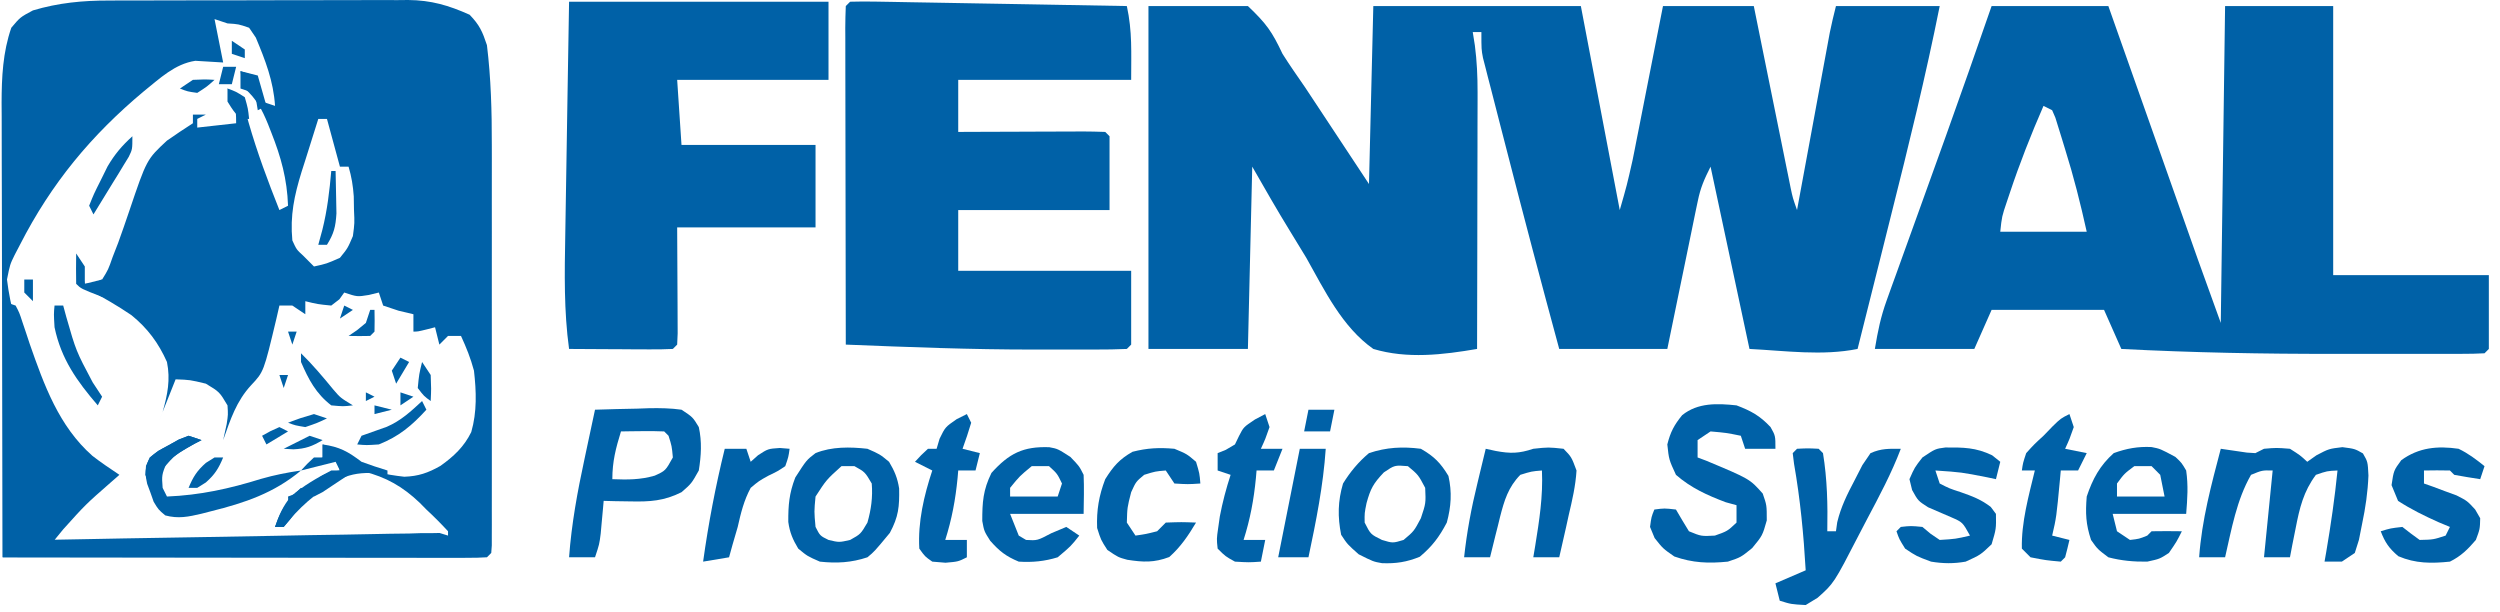 <svg width="196" height="48" viewBox="0 0 196 48" fill="none" xmlns="http://www.w3.org/2000/svg">
<path d="M90.039 0.475H97.836C99.305 1.87 99.729 2.489 100.548 4.219C101.105 5.104 101.703 5.957 102.297 6.816C102.569 7.226 102.84 7.636 103.111 8.045C104.515 10.174 105.921 12.299 107.328 14.427L107.668 0.475H123.939L126.989 16.469C127.549 14.523 127.549 14.523 127.992 12.567L128.158 11.741L128.327 10.876L128.507 9.971C128.693 9.025 128.879 8.079 129.065 7.133L129.447 5.197C129.759 3.623 130.07 2.049 130.378 0.475H137.498L138.153 3.714L138.782 6.816L139.22 8.974C139.429 10.006 139.638 11.04 139.848 12.073L140.045 13.049L140.231 13.958L140.391 14.757C140.551 15.511 140.551 15.511 140.887 16.469L141.131 15.148C141.429 13.528 141.728 11.91 142.028 10.292L142.415 8.191C142.602 7.184 142.786 6.177 142.972 5.17L143.148 4.222L143.312 3.334L143.456 2.555C143.595 1.858 143.766 1.166 143.939 0.475H152.073C150.973 5.977 149.636 11.411 148.267 16.85C147.97 18.038 147.672 19.228 147.376 20.416C146.795 22.731 146.215 25.044 145.634 27.357C142.864 27.914 139.98 27.5 137.159 27.357L134.108 13.066C133.599 14.086 133.323 14.706 133.105 15.769L132.94 16.552L132.769 17.388L132.592 18.253C132.404 19.16 132.216 20.069 132.032 20.977L131.649 22.829C131.336 24.338 131.026 25.848 130.718 27.357H122.243C120.83 22.155 119.453 16.945 118.114 11.722C117.943 11.059 117.772 10.394 117.6 9.731C117.356 8.788 117.114 7.845 116.874 6.901L116.649 6.038L116.446 5.236L116.266 4.539C116.141 3.879 116.141 3.879 116.141 2.516H115.464L115.63 3.562C115.791 4.806 115.843 5.979 115.842 7.231V7.896C115.842 8.612 115.84 9.328 115.836 10.045L115.835 11.545C115.833 12.854 115.83 14.164 115.826 15.474C115.823 16.813 115.821 18.151 115.82 19.492C115.816 22.113 115.809 24.736 115.803 27.357C113.107 27.819 110.325 28.151 107.668 27.357C105.221 25.635 103.85 22.766 102.413 20.212C101.995 19.522 101.576 18.833 101.153 18.146C100.122 16.471 99.156 14.777 98.176 13.066L97.836 27.357H90.039V0.475Z" fill="#0061a7"/>
<path d="M8.549 0.042L9.38 0.037C10.274 0.032 11.169 0.032 12.064 0.034L13.946 0.029C15.257 0.025 16.569 0.025 17.879 0.027C19.554 0.03 21.229 0.024 22.905 0.015C24.199 0.01 25.494 0.01 26.789 0.012C27.406 0.012 28.022 0.01 28.64 0.007C29.505 0.002 30.369 0.005 31.234 0.008L31.996 0C33.805 0.019 35.165 0.415 36.819 1.156C37.596 1.96 37.821 2.469 38.176 3.539C38.494 6.138 38.563 8.742 38.558 11.36L38.56 12.416C38.56 13.552 38.56 14.687 38.558 15.825C38.558 16.618 38.56 17.414 38.56 18.207C38.56 19.864 38.56 21.521 38.558 23.176C38.557 25.305 38.557 27.432 38.56 29.559C38.56 31.195 38.56 32.832 38.56 34.468C38.56 35.254 38.56 36.039 38.56 36.822C38.56 37.914 38.56 39.005 38.558 40.097L38.56 41.087L38.557 41.982V42.762L38.514 43.351L38.176 43.691C37.682 43.722 37.188 43.735 36.694 43.732L35.724 43.734L34.651 43.73H33.529C32.299 43.73 31.068 43.727 29.836 43.725L27.284 43.724C25.271 43.722 23.255 43.72 21.241 43.717C18.723 43.712 16.207 43.71 13.689 43.708C9.194 43.705 4.701 43.7 0.21 43.691C0.193 38.731 0.181 33.77 0.174 28.809C0.171 26.506 0.166 24.203 0.157 21.9C0.15 19.674 0.145 17.451 0.144 15.227C0.144 14.379 0.142 13.531 0.137 12.685C0.132 11.496 0.132 10.306 0.132 9.116L0.125 8.06C0.13 6.052 0.221 4.089 0.887 2.176C1.585 1.347 1.585 1.347 2.582 0.816C4.566 0.223 6.49 0.036 8.549 0.042ZM16.819 1.496L17.496 4.899L15.312 4.767C13.7 5.014 12.538 6.146 11.294 7.143C7.151 10.601 4.027 14.371 1.565 19.191L1.147 19.991C0.783 20.735 0.783 20.735 0.548 21.913C1.042 26.085 3.039 30.656 5.371 34.093C6.397 35.377 7.541 36.482 9.023 37.227L8.5 37.675C7.035 38.95 5.598 40.224 4.276 41.65V42.331H35.125V41.65C34.581 41.06 34.018 40.493 33.429 39.948L32.908 39.42C31.584 38.156 30.285 37.413 28.508 36.961C27.586 36.878 27.105 36.971 26.269 37.354C24.803 38.254 23.411 39.364 22.243 40.628V41.31H21.564L22.074 40.501C22.637 39.681 22.637 39.681 22.582 38.928L23.28 38.672C24.47 38.164 25.536 37.543 26.65 36.887L26.311 35.864L24.616 36.205L25.294 35.864V34.844C26.174 35.164 26.902 35.458 27.645 36.035C28.918 36.965 30.144 37.2 31.693 37.376C32.801 37.34 33.566 37.073 34.531 36.525C35.56 35.792 36.38 35.034 36.947 33.874C37.404 32.287 37.345 30.688 37.159 29.06C36.897 28.082 36.567 27.261 36.142 26.337H35.125L34.446 27.017L34.108 25.657L33.451 25.826C32.752 25.997 32.752 25.997 32.412 25.997V24.636L31.248 24.359L30.04 23.956L29.701 22.934L28.918 23.125C28.005 23.274 28.005 23.274 26.988 22.934L26.608 23.465C26.398 23.628 26.188 23.788 25.971 23.956C24.892 23.849 24.892 23.849 23.937 23.614V24.636L22.92 23.956H21.905L21.666 25C20.676 29.151 20.676 29.151 19.7 30.187C18.525 31.454 18.067 32.888 17.496 34.504L17.772 33.248C17.884 32.507 17.884 32.507 17.836 31.781C17.209 30.725 17.209 30.725 16.141 30.08C14.892 29.779 14.892 29.779 13.768 29.74L12.413 33.143L12.751 32.292C13.137 30.933 13.37 29.767 13.09 28.38C12.43 26.892 11.565 25.728 10.301 24.706C9.221 23.973 8.118 23.335 6.967 22.722L6.31 22.253V20.893L6.649 22.253C7.307 22.22 7.307 22.22 8.006 21.913C8.488 21.137 8.488 21.137 8.832 20.148L9.265 19.035C9.561 18.217 9.847 17.395 10.125 16.571C11.499 12.504 11.499 12.504 13.09 11.024C13.756 10.551 14.44 10.11 15.124 9.663V8.983H16.141L15.464 9.323V10.003L18.513 9.663C18.513 8.382 18.434 7.991 17.836 6.94L18.854 7.622C19.189 8.5 19.189 8.5 19.488 9.599C20.162 11.947 21.001 14.202 21.905 16.469L22.582 16.129C22.509 14.034 22.033 12.316 21.268 10.386L21.004 9.712C20.541 8.582 20.104 7.751 19.192 6.94C18.958 6.195 18.958 6.195 18.854 5.579L19.87 5.92L20.547 7.962L21.564 8.302C21.434 6.346 20.808 4.745 20.055 2.945L19.53 2.176C18.698 1.89 18.698 1.89 17.836 1.836L16.819 1.496ZM24.954 9.323C24.609 10.397 24.272 11.477 23.937 12.555L23.644 13.471C23.071 15.332 22.734 16.901 22.92 18.85C23.25 19.57 23.25 19.57 23.768 20.042L24.616 20.893C25.607 20.675 25.607 20.675 26.65 20.213C27.259 19.465 27.259 19.465 27.667 18.51C27.801 17.495 27.801 17.495 27.752 16.447C27.746 16.1 27.741 15.752 27.735 15.393C27.677 14.569 27.562 13.856 27.328 13.066H26.65L25.633 9.323H24.954Z" fill="#0061a7"/>
<path d="M156.142 0.475H165.295L165.957 2.352L169.465 12.276C170.281 14.589 171.096 16.901 171.914 19.211L172.306 20.321C172.9 21.989 173.506 23.651 174.109 25.317L174.447 0.475H182.922V21.573H195.125V27.357L194.787 27.698C194.194 27.73 193.604 27.743 193.01 27.741L191.856 27.745L190.59 27.743L189.282 27.745C188.361 27.745 187.439 27.743 186.518 27.741C185.362 27.74 184.208 27.741 183.052 27.743C177.463 27.752 171.893 27.647 166.312 27.357L164.957 24.294H156.142L154.786 27.357H146.99C147.227 25.931 147.445 24.856 147.921 23.536L148.288 22.509L148.687 21.411L149.102 20.255C149.54 19.035 149.98 17.815 150.422 16.596C150.995 15.004 151.567 13.411 152.141 11.819L152.562 10.649C153.777 7.267 154.965 3.874 156.142 0.475ZM160.21 8.302C159.228 10.553 158.336 12.821 157.561 15.151C157.487 15.371 157.413 15.593 157.336 15.821C156.947 16.972 156.947 16.972 156.82 18.17H163.599C163.109 15.953 162.581 13.858 161.906 11.705C161.772 11.267 161.772 11.267 161.636 10.82L161.376 9.983L161.141 9.226L160.888 8.642L160.21 8.302Z" fill="#0061a7"/>
<path d="M66.65 0.135C67.326 0.113 68.004 0.115 68.679 0.127L69.996 0.149L71.429 0.176L72.886 0.201C74.167 0.223 75.448 0.245 76.73 0.269C78.036 0.293 79.342 0.316 80.649 0.337C83.214 0.382 85.78 0.428 88.345 0.475C88.779 2.486 88.684 4.083 88.684 6.26H75.125V10.343L76.178 10.338C77.462 10.333 78.745 10.328 80.029 10.325C80.586 10.323 81.143 10.321 81.7 10.318C82.499 10.314 83.297 10.311 84.096 10.311L84.854 10.306C85.453 10.306 86.052 10.323 86.65 10.343L86.988 10.683V16.469H75.125V21.233H88.684V27.017L88.345 27.357C87.528 27.393 86.719 27.405 85.902 27.403L85.128 27.405C84.58 27.405 84.03 27.403 83.482 27.401C82.681 27.401 81.879 27.401 81.079 27.405C76.153 27.407 71.233 27.215 66.31 27.017C66.303 23.563 66.297 20.108 66.293 16.654C66.291 15.049 66.29 13.445 66.285 11.841C66.281 10.294 66.28 8.747 66.278 7.201C66.278 6.61 66.276 6.018 66.275 5.427C66.273 4.601 66.271 3.775 66.273 2.951L66.269 2.202C66.269 1.626 66.288 1.051 66.31 0.475L66.65 0.135Z" fill="#0061a7"/>
<path d="M44.615 0.135H64.955V6.26H53.09L53.43 11.365H63.938V17.83H53.09C53.104 20.839 53.104 20.839 53.12 23.846L53.124 24.975L53.129 26.136L53.09 27.017L52.752 27.357C52.148 27.388 51.543 27.395 50.939 27.391L49.829 27.388L48.663 27.379L47.49 27.374C46.532 27.371 45.575 27.366 44.615 27.357C44.206 24.377 44.263 21.412 44.317 18.412L44.343 16.825C44.363 15.442 44.387 14.061 44.41 12.679C44.439 11.015 44.465 9.352 44.49 7.688C44.531 5.17 44.573 2.653 44.615 0.135Z" fill="#0061a7"/>
<path d="M0.21 23.614L1.225 23.956C1.521 24.523 1.521 24.523 1.761 25.259L2.037 26.076L2.327 26.953C3.455 30.182 4.615 33.416 7.243 35.737C7.93 36.269 8.637 36.743 9.361 37.227L8.679 37.824C6.706 39.554 6.706 39.554 4.955 41.501L4.276 42.331H3.599V43.691H0.21V23.614Z" fill="#0061a7"/>
<path d="M174.109 35.184L176.161 35.484L176.82 35.525L177.498 35.184C178.473 35.1 178.473 35.1 179.533 35.184C180.338 35.695 180.338 35.695 180.888 36.205L181.609 35.695C182.584 35.184 182.584 35.184 183.643 35.057C184.616 35.184 184.616 35.184 185.253 35.547C185.634 36.205 185.634 36.205 185.686 37.283C185.634 38.594 185.458 39.791 185.188 41.075L184.94 42.326L184.616 43.352L183.601 44.032H182.244L182.381 43.247C182.741 41.13 183.048 39.024 183.261 36.887C182.445 36.924 182.445 36.924 181.567 37.227C180.59 38.539 180.287 39.825 179.978 41.417L179.719 42.71L179.533 43.692H177.498L178.177 36.887C177.354 36.868 177.354 36.868 176.481 37.227C175.346 39.2 174.956 41.488 174.447 43.692H172.413C172.621 40.766 173.366 38.011 174.109 35.184Z" fill="#0061a7"/>
<path d="M136.143 31.781C137.281 32.212 137.98 32.593 138.811 33.483C139.194 34.164 139.194 34.164 139.194 35.184H136.819L136.481 34.164C135.342 33.932 135.342 33.932 134.108 33.824L133.091 34.504V35.865L133.77 36.12C137.178 37.547 137.178 37.547 138.197 38.694C138.515 39.608 138.515 39.608 138.515 40.8C138.177 41.991 138.177 41.991 137.371 42.969C136.481 43.692 136.481 43.692 135.464 44.032C133.959 44.183 132.702 44.135 131.269 43.629C130.378 43.011 130.378 43.011 129.722 42.182L129.363 41.311C129.468 40.524 129.468 40.524 129.701 39.948C130.485 39.843 130.485 39.843 131.395 39.948L131.883 40.779L132.413 41.651C133.382 42.049 133.382 42.049 134.447 41.991C135.433 41.641 135.433 41.641 136.143 40.971V39.608L135.295 39.375C133.853 38.831 132.565 38.248 131.395 37.227C130.845 36.036 130.845 36.036 130.718 34.844C130.96 33.873 131.255 33.316 131.883 32.548C133.117 31.556 134.64 31.622 136.143 31.781Z" fill="#0061a7"/>
<path d="M46.649 32.121C47.751 32.084 48.853 32.057 49.955 32.037L50.901 32.003C51.762 31.989 52.576 32.001 53.431 32.121C54.314 32.703 54.314 32.703 54.786 33.483C55.04 34.636 54.972 35.724 54.786 36.887C54.214 37.907 54.214 37.907 53.431 38.588C52.063 39.278 50.944 39.343 49.425 39.31L48.232 39.292L47.328 39.268L47.265 39.977L47.179 40.906C47.152 41.211 47.125 41.514 47.096 41.827C46.989 42.671 46.989 42.671 46.649 43.692H44.615C44.808 41.074 45.27 38.557 45.823 35.993L46.064 34.859C46.258 33.946 46.453 33.033 46.649 32.121ZM48.684 33.824C48.279 35.142 48.007 36.178 48.007 37.567C49.186 37.613 50.191 37.621 51.332 37.29C52.175 36.906 52.175 36.906 52.752 35.865C52.671 34.976 52.671 34.976 52.413 34.164L52.073 33.824C51.501 33.8 50.929 33.793 50.357 33.802L49.413 33.812L48.684 33.824Z" fill="#0061a7"/>
<path d="M35.125 41.99L36.48 43.691H3.599L3.259 43.011L3.599 42.331C7.686 42.246 11.773 42.172 15.86 42.109C17.757 42.08 19.656 42.046 21.553 42.008C23.384 41.968 25.215 41.938 27.046 41.914C27.745 41.904 28.444 41.891 29.142 41.874C30.121 41.85 31.099 41.838 32.077 41.828L32.955 41.799H33.764L34.465 41.786L35.125 41.99Z" fill="#0061a7"/>
<path d="M140.887 35.184C141.735 35.142 141.735 35.142 142.583 35.184L142.922 35.525C143.257 37.577 143.299 39.574 143.26 41.651H143.939L144.039 40.943C144.33 39.732 144.82 38.754 145.401 37.652L146.01 36.465L146.65 35.525C147.515 35.147 148.071 35.184 149.024 35.184C148.295 37.103 147.339 38.891 146.379 40.701C146.164 41.106 145.953 41.512 145.743 41.92C143.781 45.726 143.781 45.726 142.5 46.865L141.566 47.435C140.422 47.373 140.422 47.373 139.532 47.095L139.193 45.734L141.566 44.712C141.405 41.895 141.14 39.139 140.652 36.359L140.549 35.525L140.887 35.184Z" fill="#0061a7"/>
<path d="M68.006 35.184C68.981 35.611 68.981 35.611 69.702 36.205C70.128 36.916 70.365 37.476 70.492 38.298C70.518 39.72 70.452 40.495 69.764 41.778C68.551 43.242 68.551 43.242 68.006 43.692C66.747 44.113 65.586 44.176 64.278 44.032C63.303 43.607 63.303 43.607 62.582 43.011C62.152 42.299 61.917 41.747 61.802 40.92C61.795 39.605 61.868 38.682 62.349 37.438C63.229 36.066 63.229 36.066 63.938 35.524C65.209 35.005 66.657 35.034 68.006 35.184ZM65.972 36.547C64.794 37.609 64.794 37.609 63.938 38.928C63.826 40.104 63.826 40.104 63.938 41.31C64.291 42.006 64.291 42.006 64.955 42.331C65.787 42.529 65.787 42.529 66.651 42.331C67.476 41.872 67.476 41.872 68.006 40.97C68.301 39.935 68.431 38.982 68.345 37.907C67.815 37.005 67.815 37.005 66.989 36.547H65.972Z" fill="#0061a7"/>
<path d="M111.396 35.184C112.444 35.788 112.933 36.284 113.557 37.312C113.847 38.591 113.769 39.716 113.43 40.97C112.835 42.101 112.286 42.834 111.312 43.649C110.303 44.064 109.435 44.198 108.343 44.152C107.668 44.032 107.668 44.032 106.522 43.458C105.634 42.671 105.634 42.671 105.146 41.927C104.865 40.515 104.884 39.293 105.294 37.907C105.862 36.988 106.5 36.22 107.328 35.524C108.705 35.064 109.958 35.001 111.396 35.184ZM108.494 37.036C107.666 37.907 107.448 38.313 107.138 39.439C106.977 40.227 106.977 40.227 106.989 40.97C107.456 41.893 107.456 41.893 108.345 42.331C109.193 42.587 109.193 42.587 110.041 42.331C110.856 41.647 110.856 41.647 111.396 40.63C111.789 39.454 111.789 39.454 111.735 38.247C111.197 37.23 111.197 37.23 110.379 36.547C109.343 36.462 109.343 36.462 108.494 37.036Z" fill="#0061a7"/>
<path d="M82.265 35.061C82.922 35.184 82.922 35.184 83.917 35.822C84.616 36.547 84.616 36.547 84.956 37.227C85.002 38.249 84.97 39.264 84.956 40.288H79.192L79.871 41.991L80.443 42.331C81.326 42.384 81.326 42.384 82.434 41.8C82.819 41.637 83.203 41.477 83.599 41.311L84.616 41.991C83.959 42.82 83.959 42.82 82.922 43.692C81.893 44.008 80.944 44.101 79.871 44.032C78.862 43.614 78.349 43.208 77.632 42.395C77.158 41.651 77.158 41.651 77.01 40.845C77.009 39.368 77.071 38.423 77.73 37.078C79.111 35.541 80.221 34.988 82.267 35.061M80.888 36.547C79.942 37.325 79.942 37.325 79.192 38.247V38.928H82.922L83.26 37.907C82.888 37.134 82.888 37.134 82.243 36.547H80.888Z" fill="#0061a7"/>
<path d="M168.683 35.049C169.362 35.184 169.362 35.184 170.55 35.822C171.039 36.281 171.039 36.281 171.396 36.887C171.567 38.075 171.493 39.078 171.396 40.288H165.634L165.972 41.651L166.989 42.331C167.707 42.25 167.707 42.25 168.345 41.991L168.685 41.651C169.475 41.637 170.267 41.637 171.058 41.651C170.655 42.458 170.655 42.458 170.041 43.352C169.32 43.82 169.32 43.82 168.345 44.032C167.292 44.047 166.316 43.961 165.295 43.692C164.447 43.054 164.447 43.054 163.938 42.331C163.527 41.089 163.493 40.238 163.599 38.928C164.063 37.548 164.63 36.496 165.718 35.524C166.72 35.159 167.614 34.996 168.683 35.049ZM167.329 36.547C166.544 37.134 166.544 37.134 165.972 37.907V38.928H169.702L169.362 37.227L168.685 36.547H167.329Z" fill="#0061a7"/>
<path d="M116.481 35.184L117.265 35.355C118.414 35.57 119.093 35.558 120.21 35.184C121.396 35.057 121.396 35.057 122.582 35.184C123.203 35.824 123.203 35.824 123.599 36.887C123.527 38.087 123.261 39.227 122.985 40.395L122.775 41.356C122.604 42.136 122.427 42.915 122.244 43.692H120.21L120.358 42.808C120.68 40.815 120.981 38.907 120.888 36.887C120.074 36.953 120.074 36.953 119.192 37.227C118.25 38.192 117.937 39.227 117.605 40.522C117.547 40.754 117.492 40.986 117.434 41.224L117.251 41.944C117.106 42.526 116.962 43.11 116.82 43.692H114.786C114.999 41.718 115.352 39.833 115.825 37.907L116.016 37.108C116.17 36.467 116.324 35.826 116.481 35.184Z" fill="#0061a7"/>
<path d="M192.753 35.184C193.535 35.563 194.101 35.996 194.787 36.547L194.448 37.567C193.768 37.465 193.089 37.352 192.414 37.227L192.074 36.887C191.397 36.873 190.718 36.871 190.04 36.887V37.907L190.747 38.156L191.671 38.503L192.59 38.838C193.431 39.268 193.431 39.268 194.051 39.943L194.448 40.629C194.426 41.48 194.426 41.48 194.108 42.331C193.467 43.079 192.954 43.59 192.074 44.032C190.62 44.181 189.381 44.186 188.028 43.607C187.308 42.995 186.983 42.531 186.65 41.651C187.413 41.417 187.413 41.417 188.346 41.311L189.002 41.82L189.701 42.331C190.774 42.307 190.774 42.307 191.736 41.991L192.074 41.311L191.197 40.947C190.077 40.446 189.036 39.938 188.007 39.268L187.498 38.034C187.667 36.887 187.667 36.887 188.261 36.078C189.637 35.079 191.099 34.944 192.753 35.184Z" fill="#0061a7"/>
<path d="M152.517 35.083C153.925 35.076 154.896 35.074 156.184 35.695L156.821 36.205L156.482 37.567L155.781 37.418C153.773 37.024 153.773 37.024 151.735 36.887L152.073 37.907C152.828 38.295 152.828 38.295 153.727 38.588C154.619 38.901 155.333 39.165 156.079 39.748L156.482 40.288C156.502 41.459 156.502 41.459 156.142 42.671C155.274 43.501 155.274 43.501 154.108 44.032C153.168 44.198 152.336 44.189 151.396 44.032C150.252 43.607 150.252 43.607 149.362 43.011C148.897 42.267 148.897 42.267 148.684 41.651L149.024 41.311C149.807 41.224 149.807 41.224 150.718 41.311L151.354 41.842L152.073 42.331C153.324 42.253 153.324 42.253 154.448 41.991C153.867 40.942 153.867 40.942 152.986 40.557C152.378 40.294 151.771 40.031 151.163 39.77C150.379 39.268 150.379 39.268 149.909 38.418L149.701 37.567C150.104 36.651 150.104 36.651 150.718 35.865C151.735 35.184 151.735 35.184 152.517 35.083Z" fill="#0061a7"/>
<path d="M92.074 35.184C93.049 35.589 93.049 35.589 93.769 36.205C94.045 37.12 94.045 37.12 94.108 37.907C93.133 37.971 93.133 37.971 92.074 37.907L91.397 36.887C90.583 36.953 90.583 36.953 89.701 37.227C89.06 37.763 89.06 37.763 88.684 38.587C88.376 39.784 88.376 39.784 88.345 40.97L89.022 41.991C89.847 41.871 89.847 41.871 90.718 41.651L91.397 40.97C92.625 40.926 92.625 40.926 93.769 40.97C93.152 42.001 92.571 42.871 91.671 43.671C90.481 44.122 89.621 44.081 88.376 43.886C87.667 43.692 87.667 43.692 86.819 43.118C86.311 42.331 86.311 42.331 86.015 41.395C85.961 40.006 86.154 38.863 86.65 37.567C87.284 36.557 87.76 36.005 88.79 35.419C89.943 35.123 90.887 35.078 92.074 35.184Z" fill="#0061a7"/>
<path d="M75.802 32.463L76.141 33.143C75.936 33.83 75.711 34.513 75.464 35.184L76.82 35.525L76.481 36.887H75.125L75.075 37.472C74.91 39.17 74.624 40.706 74.108 42.331H75.802V43.692C75.125 44.032 75.125 44.032 74.129 44.118L73.091 44.032C72.514 43.629 72.514 43.629 72.074 43.011C71.952 40.933 72.44 38.848 73.091 36.887L71.734 36.205C72.201 35.695 72.201 35.695 72.751 35.184H73.43L73.663 34.397C74.108 33.483 74.108 33.483 74.997 32.866L75.802 32.463Z" fill="#0061a7"/>
<path d="M99.193 32.463L99.531 33.483C99.213 34.397 99.213 34.397 98.853 35.184H100.549L99.87 36.887H98.514L98.464 37.472C98.301 39.17 98.013 40.706 97.497 42.331H99.193L98.853 44.032C97.922 44.096 97.922 44.096 96.82 44.032C96.071 43.619 96.071 43.619 95.463 43.011C95.382 42.252 95.382 42.252 95.505 41.395L95.634 40.488C95.847 39.37 96.128 38.31 96.48 37.227L95.463 36.887V35.525L96.099 35.269L96.82 34.844L97.137 34.186C97.497 33.483 97.497 33.483 98.387 32.888L99.193 32.463Z" fill="#0061a7"/>
<path d="M162.244 32.463L162.583 33.483C162.264 34.397 162.264 34.397 161.906 35.184L163.6 35.525L162.921 36.887H161.565L161.503 37.571C161.222 40.556 161.222 40.556 160.889 41.991L162.244 42.331C162.141 42.786 162.027 43.242 161.906 43.692L161.565 44.032C160.401 43.927 160.401 43.927 159.193 43.692L158.514 43.011C158.463 40.965 159.052 38.864 159.531 36.887H158.514C158.599 36.291 158.599 36.291 158.854 35.525C159.469 34.844 159.469 34.844 160.21 34.164L160.931 33.419C161.565 32.803 161.565 32.803 162.244 32.463Z" fill="#0061a7"/>
<path d="M56.82 35.184H58.514L58.854 36.205L59.426 35.695C60.21 35.184 60.21 35.184 61.142 35.122L61.904 35.184C61.818 35.819 61.818 35.819 61.565 36.547C60.975 36.943 60.975 36.943 60.252 37.29C59.501 37.704 59.501 37.704 58.854 38.248C58.323 39.229 58.081 40.226 57.837 41.311C57.705 41.771 57.57 42.233 57.434 42.693L57.158 43.692L55.124 44.032C55.537 41.053 56.102 38.105 56.82 35.184Z" fill="#0061a7"/>
<path d="M101.904 35.184H103.938C103.742 38.077 103.18 40.864 102.583 43.692H100.21L101.904 35.184Z" fill="#0061a7"/>
<path d="M14.785 34.164L15.803 34.504L15.22 34.805C14.46 35.232 13.768 35.653 13.09 36.205C12.675 37.251 12.675 37.251 12.751 38.248L13.09 38.928C15.677 38.823 17.989 38.315 20.46 37.545C21.506 37.244 22.525 37.042 23.599 36.887C21.482 38.657 19.187 39.425 16.566 40.077L15.799 40.275C14.78 40.514 13.976 40.686 12.954 40.407C12.413 39.948 12.413 39.948 12.045 39.334L11.798 38.63L11.538 37.931C11.396 37.227 11.396 37.227 11.446 36.518C11.734 35.865 11.734 35.865 12.399 35.349L13.218 34.908L14.031 34.455L14.785 34.164Z" fill="#0061a7"/>
<path d="M25.294 34.844C26.621 35.03 27.291 35.404 28.344 36.205C29.016 36.453 29.693 36.68 30.378 36.887V37.227L29.087 37.078C27.989 37.075 27.342 37.218 26.342 37.697C24.655 38.75 23.48 39.748 22.243 41.31H21.564C21.876 40.375 22.191 39.672 22.815 38.907C23.814 38.066 24.812 37.489 25.971 36.887H26.65L26.312 36.205L23.599 36.887C24.066 36.376 24.066 36.376 24.616 35.864H25.294V34.844Z" fill="#0061a7"/>
<path d="M4.276 23.956H4.955C5.033 24.244 5.11 24.531 5.192 24.828C5.962 27.517 5.962 27.517 7.265 29.974L8.006 31.101L7.666 31.781C6.029 29.876 4.796 28.15 4.276 25.657C4.214 24.614 4.214 24.614 4.276 23.956Z" fill="#0061a7"/>
<path d="M10.379 10.683C10.379 11.706 10.379 11.706 10.098 12.289L9.71 12.921L9.294 13.609L8.852 14.322C8.348 15.153 7.839 15.982 7.327 16.81L6.989 16.128C7.353 15.217 7.353 15.217 7.899 14.129L8.433 13.048C8.994 12.091 9.563 11.423 10.379 10.683Z" fill="#0061a7"/>
<path d="M14.785 34.164L15.802 34.504L15.244 34.793C13.772 35.602 13.772 35.602 12.683 36.85C12.375 37.566 12.375 37.566 12.072 38.588C11.714 37.992 11.714 37.992 11.396 37.227C11.451 36.559 11.451 36.559 11.734 35.865C12.399 35.349 12.399 35.349 13.218 34.908L14.03 34.455L14.785 34.164Z" fill="#0061a7"/>
<path d="M33.091 31.441L33.429 32.121C32.285 33.372 31.28 34.216 29.701 34.844C28.726 34.909 28.726 34.909 28.005 34.844L28.344 34.164C29.006 33.927 29.667 33.692 30.329 33.46C31.444 32.974 32.202 32.265 33.091 31.441Z" fill="#0061a7"/>
<path d="M102.583 32.121H104.617L104.277 33.824H102.244L102.583 32.121Z" fill="#0061a7"/>
<path d="M23.599 27.697C24.518 28.594 25.326 29.559 26.14 30.549C26.684 31.182 26.684 31.182 27.667 31.781C26.904 31.867 26.904 31.867 25.971 31.781C24.773 30.86 24.194 29.755 23.599 28.379V27.697Z" fill="#0061a7"/>
<path d="M25.971 13.406H26.311C26.328 14.115 26.342 14.824 26.354 15.534L26.377 16.73C26.315 17.771 26.178 18.321 25.633 19.191H24.954L25.272 18.021C25.656 16.495 25.834 14.973 25.971 13.406Z" fill="#0061a7"/>
<path d="M23.599 38.247L24.277 38.587C23.954 39.043 23.629 39.496 23.302 39.948L22.754 40.715L22.243 41.31H21.564C22.01 39.97 22.555 39.191 23.599 38.247Z" fill="#0061a7"/>
<path d="M18.854 5.579L20.209 5.92L20.888 8.302L20.209 8.643L20.102 7.983L19.871 7.282L18.854 6.94V5.579Z" fill="#0061a7"/>
<path d="M5.972 19.872L6.649 20.893V22.254L8.006 21.913V23.274C6.353 22.636 6.353 22.636 5.972 22.254C5.958 21.46 5.958 20.666 5.972 19.872Z" fill="#0061a7"/>
<path d="M26.65 36.205L27.329 37.227C26.892 37.52 26.454 37.811 26.014 38.099L25.276 38.589L24.616 38.928L23.937 38.588C25.107 37.289 25.107 37.289 26.056 36.971L26.65 36.887V36.205Z" fill="#0061a7"/>
<path d="M16.82 35.864H17.496C17.144 36.719 16.841 37.206 16.141 37.823L15.464 38.247H14.785C15.137 37.393 15.442 36.905 16.141 36.291L16.82 35.864Z" fill="#0061a7"/>
<path d="M17.836 6.94C18.493 7.175 18.493 7.175 19.192 7.622C19.446 8.514 19.446 8.514 19.53 9.323H18.853C18.302 8.707 18.302 8.707 17.836 7.962V6.94Z" fill="#0061a7"/>
<path d="M33.091 28.38L33.767 29.4C33.81 30.485 33.81 30.485 33.767 31.441C33.239 31.058 33.239 31.058 32.752 30.421C32.857 29.336 32.857 29.336 33.091 28.38Z" fill="#0061a7"/>
<path d="M15.124 6.26C16.036 6.217 16.036 6.217 16.82 6.26C16.226 6.793 16.226 6.793 15.464 7.282C14.701 7.175 14.701 7.175 14.107 6.94L15.124 6.26Z" fill="#0061a7"/>
<path d="M24.616 32.463L25.633 32.803C24.87 33.164 24.87 33.164 23.937 33.483C23.154 33.355 23.154 33.355 22.582 33.143C23.536 32.781 23.536 32.781 24.616 32.463Z" fill="#0061a7"/>
<path d="M29.023 24.296H29.361C29.376 24.863 29.375 25.43 29.361 25.997L29.023 26.337C28.457 26.351 27.892 26.352 27.328 26.337L27.985 25.89L28.684 25.317L29.023 24.296Z" fill="#0061a7"/>
<path d="M17.496 5.239H18.513L18.175 6.6H17.158L17.496 5.239Z" fill="#0061a7"/>
<path d="M24.277 34.164L25.294 34.504C24.475 34.991 23.968 35.183 23.006 35.227L22.243 35.184L24.277 34.164Z" fill="#0061a7"/>
<path d="M31.395 28.038L32.074 28.38L31.057 30.08L30.718 29.06L31.395 28.038Z" fill="#0061a7"/>
<path d="M21.905 33.483L22.582 33.824L20.888 34.844L20.547 34.164C21.184 33.802 21.184 33.802 21.905 33.483Z" fill="#0061a7"/>
<path d="M1.904 21.913H2.582V23.614L1.904 22.934V21.913Z" fill="#0061a7"/>
<path d="M18.175 3.198L19.192 3.879V4.559L18.175 4.219V3.198Z" fill="#0061a7"/>
<path d="M31.395 30.761L32.412 31.101L31.395 31.781V30.761Z" fill="#0061a7"/>
<path d="M29.361 31.781L30.718 32.121L29.361 32.463V31.781Z" fill="#0061a7"/>
<path d="M21.905 29.4H22.582L22.243 30.42L21.905 29.4Z" fill="#0061a7"/>
<path d="M26.988 23.956L27.667 24.296L26.65 24.976L26.988 23.956Z" fill="#0061a7"/>
<path d="M22.582 25.997H23.26L22.92 27.017L22.582 25.997Z" fill="#0061a7"/>
<path d="M28.684 30.761L29.361 31.101L28.684 31.441V30.761Z" fill="#0061a7"/>
</svg>
